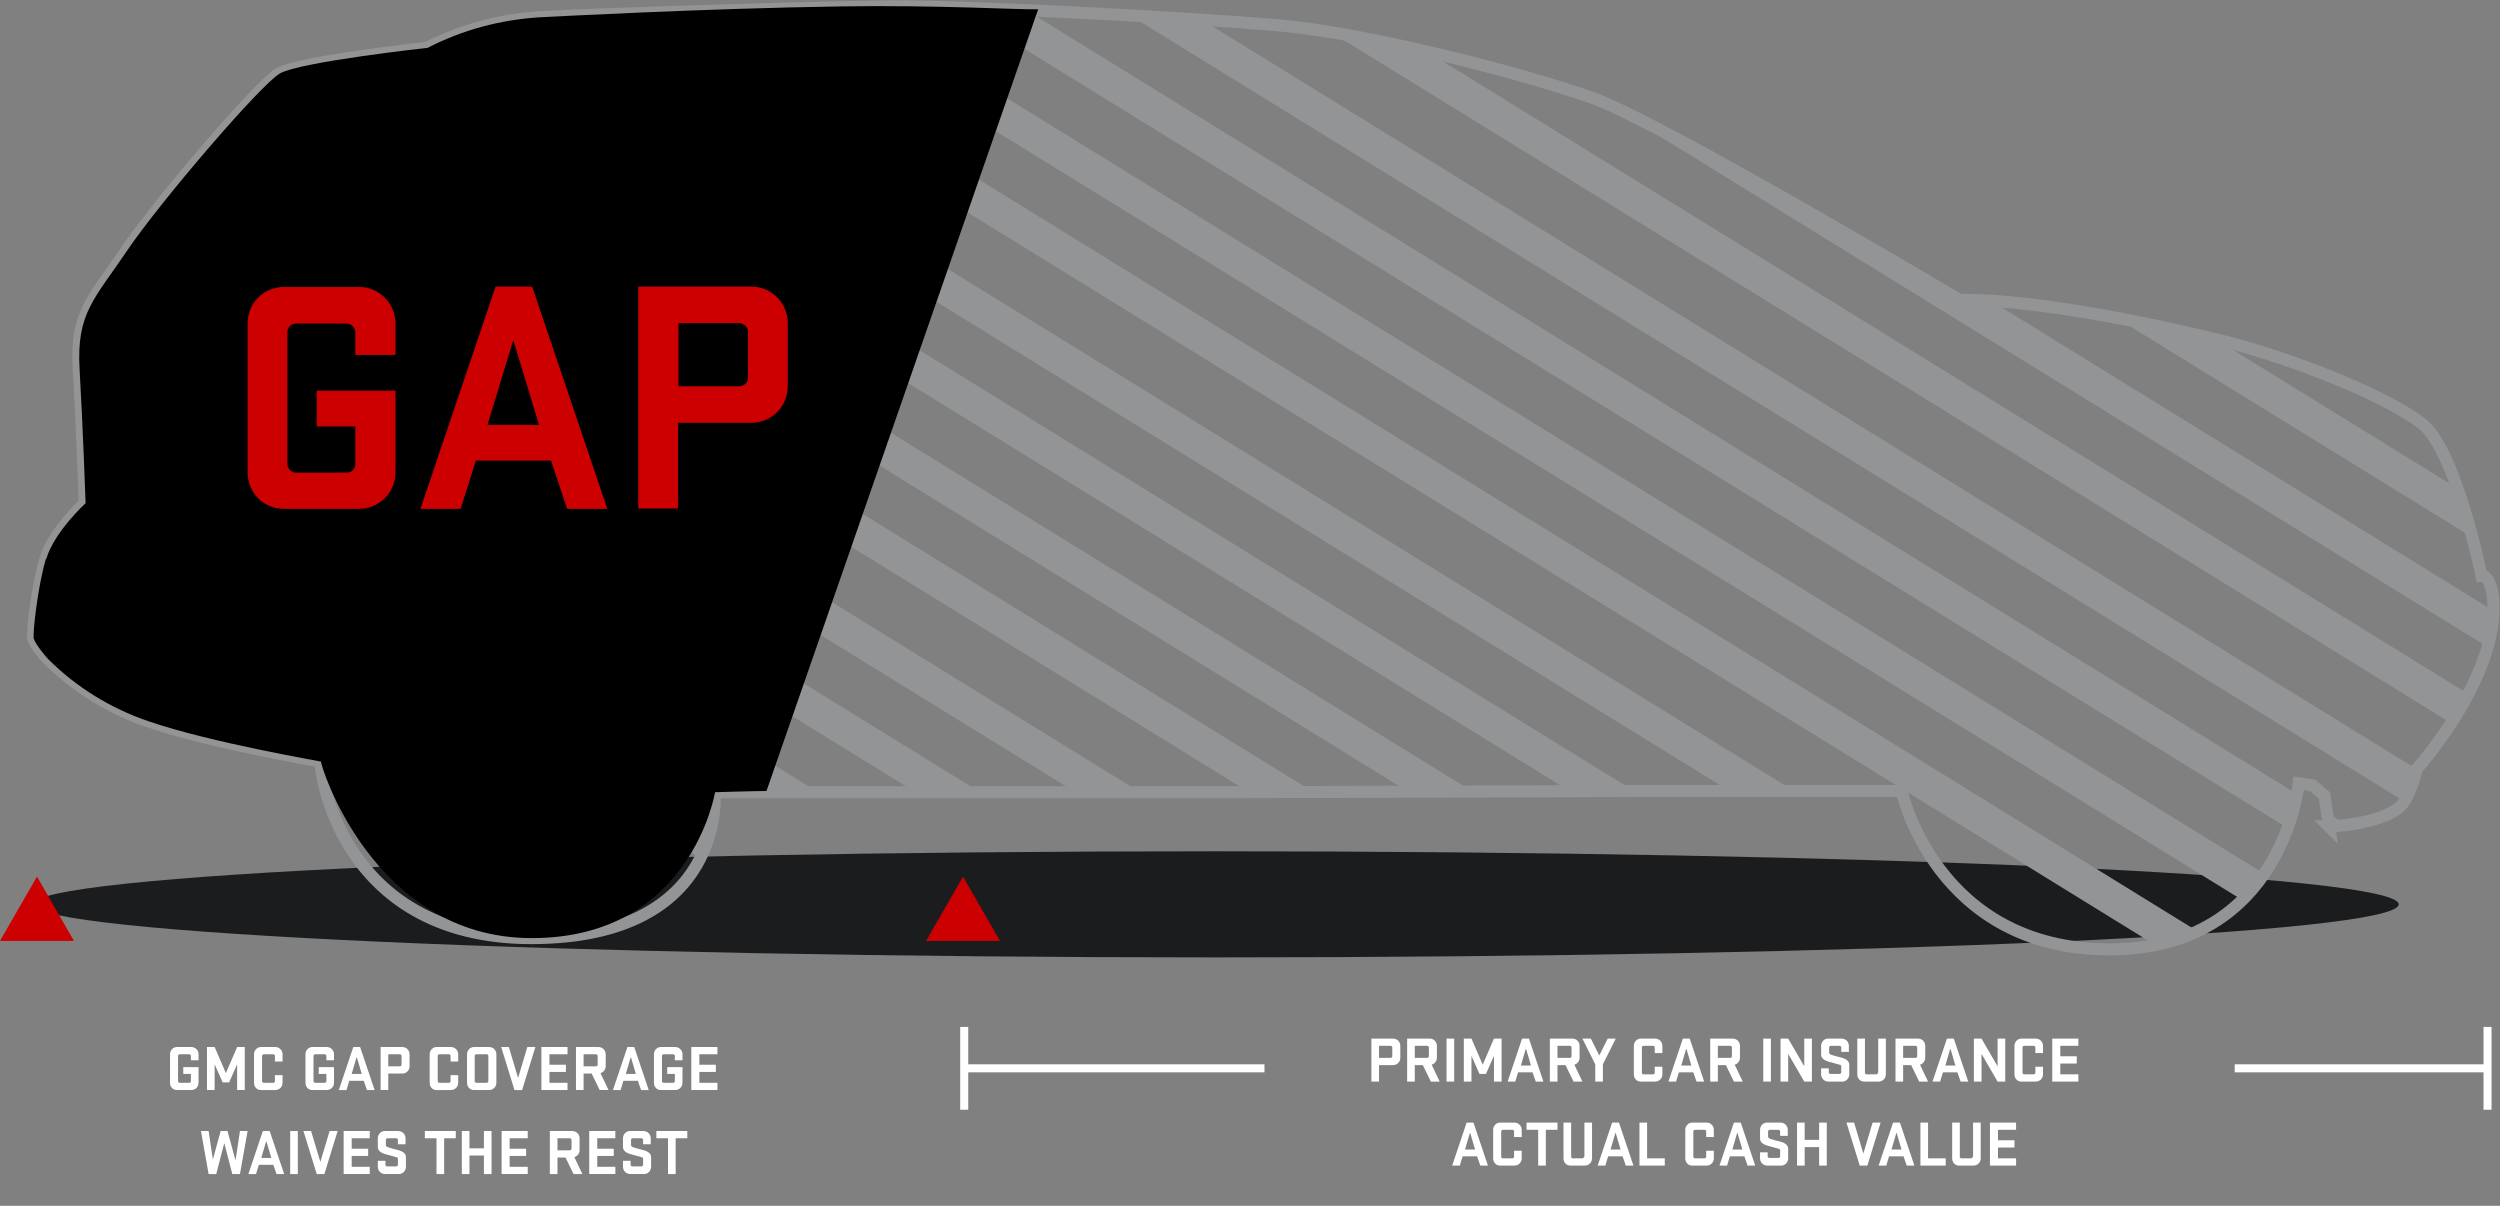 <?xml version="1.0" encoding="UTF-8"?>
<svg id="Layer_1" xmlns="http://www.w3.org/2000/svg" xmlns:xlink="http://www.w3.org/1999/xlink" version="1.1" viewBox="0 0 622 300">
  <rect x="0" y="0" width="622" height="300" fill="#808080" stroke="none"/>
  <!-- Generator: Adobe Illustrator 29.2.1, SVG Export Plug-In . SVG Version: 2.1.0 Build 116)  -->
  <defs>
    <style>
      .st0, .st1, .st2 {
        fill: none;
      }

      .st3 {
        mask: url(#mask);
      }

      .st4 {
        fill: url(#radial-gradient);
      }

      .st5 {
        fill: #c00;
      }

      .st1 {
        stroke: #929495;
        stroke-width: 3px;
      }

      .st1, .st2 {
        stroke-miterlimit: 10;
      }

      .st6 {
        fill: #fff;
      }

      .st7 {
        fill: #929495;
      }

      .st8 {
        clip-path: url(#clippath);
      }

      .st2 {
        stroke: #fff;
        stroke-width: 2px;
      }
    </style>
    <clipPath id="clippath">
      <rect class="st0" width="622" height="300"/>
    </clipPath>
    <radialGradient id="radial-gradient" cx="289.4" cy="172.7" fx="289.4" fy="172.7" r="1" gradientTransform="translate(-130155.5 14089) rotate(-.9) scale(451.6 -78.4)" gradientUnits="userSpaceOnUse">
      <stop offset=".5" stop-color="#25282a"/>
      <stop offset=".8" stop-color="#202325"/>
      <stop offset="1" stop-color="#1a1c1e"/>
    </radialGradient>
    <mask id="mask" x="-279" y="-73.2" width="1268.2" height="410.4" maskUnits="userSpaceOnUse">
      <g id="mask0_78_1090">
        <path class="st6" d="M579.4,205.6c3.7,0,16.4-1.5,18.9-6.4,1.4-2.5,2.4-5.2,3-7.9,0,0,21.8-24.2,18.8-43.9-1-4.6-2.7-4.2-2.7-4.2,0,0-6.4-31.1-14.7-37.7-8.3-6.6-31.1-16-50.2-20.8-19.1-4.7-47.3-10.3-65-10.1,0,0-73.8-43.9-91.2-50.2-17.4-6.2-56.3-16.2-78.2-18.1-22-1.9-77.5-4.9-97-4.7-19.4.2-76.4,2-87,2.7-9.7.6-19.2,3.2-27.9,7.6,0,0-31.9,3.5-36.8,6.4-4.9,2.9-29.9,32.1-38,44.1s-12.7,15.5-11.8,29.4c.8,13.8,1.5,33.4,1.5,33.4,0,0-7.8,7.1-9.8,13.9-2,6.8-3.4,18.4-3,19.8.3,1.3,3,4.6,3.6,5.1,7,6.9,15.5,12.2,24.8,15.4,15.5,5.4,43.6,10.1,43.1,10.1s3.6,43.9,52.4,43.9,45.6-36.3,45.6-36.3h127.1c12.5,0,102.2-.3,102.2-.3h66c0-.1,8.5,39.4,51.7,39.4s47.1-41.3,47.1-41.3l3.5.5,2.9,2.5,1.2,7.8Z"/>
      </g>
    </mask>
  </defs>
  <g class="st8">
    <g>
      <path class="st4" d="M8.2,225c0-7.3,131.8-13.2,294.3-13.2s294.3,5.9,294.3,13.2-131.8,13.2-294.3,13.2S8.2,232.2,8.2,225Z"/>
      <g class="st3">
        <g>
          <path class="st6" d="M333.2-69.7l653.8,403.3L333.2-69.7ZM293.4-69.7l653.8,403.3L293.4-69.7ZM253-69.7l653.8,403.3L253-69.7ZM213.2-69.7l653.8,403.3L213.2-69.7ZM170-69.7l653.8,403.3L170-69.7ZM130.2-69.7l653.8,403.3L130.2-69.7ZM89.9-69.7l653.8,403.3L89.9-69.7ZM703.9,333.6L50.1-69.7l653.8,403.3ZM6.3-69.7l653.8,403.3L6.3-69.7ZM-33.5-69.7l653.8,403.3L-33.5-69.7ZM-73.9-69.7l653.8,403.3L-73.9-69.7ZM-113.7-69.7l653.8,403.3L-113.7-69.7ZM-156.9-69.7L496.9,333.6-156.9-69.7ZM-196.7-69.7L457.1,333.6-196.7-69.7ZM-237-69.7L416.8,333.6-237-69.7ZM-276.8-69.7L377,333.6-276.8-69.7Z"/>
          <path class="st7" d="M984.8,337.2L331-66.1l4.4-7.2,653.8,403.3-4.4,7.2ZM945,337.2L291.2-66.1l4.4-7.2,653.8,403.3-4.4,7.2ZM904.6,337.2L250.8-66.1l4.4-7.2,653.8,403.3-4.4,7.2ZM864.8,337.2L211-66.1l4.4-7.2,653.8,403.3-4.4,7.2ZM821.6,337.2L167.8-66.1l4.4-7.2,653.8,403.3-4.4,7.2ZM781.8,337.2L128-66.1l4.4-7.2,653.8,403.3-4.4,7.2ZM741.5,337.2L87.7-66.1l4.4-7.2,653.8,403.3-4.4,7.2ZM701.7,337.2L47.9-66.1l4.4-7.2,653.8,403.3-4.4,7.2ZM657.9,337.2L4.1-66.1l4.4-7.2,653.8,403.3-4.4,7.2ZM618.1,337.2L-35.7-66.1l4.4-7.2,653.8,403.3-4.4,7.2ZM577.7,337.2L-76.1-66.1l4.4-7.2,653.8,403.3-4.4,7.2ZM537.9,337.2L-115.9-66.1l4.4-7.2,653.8,403.3-4.4,7.2ZM494.7,337.2L-159.1-66.1l4.4-7.2L499.1,330l-4.4,7.2ZM454.9,337.2L-198.9-66.1l4.4-7.2L459.3,330l-4.4,7.2ZM414.6,337.2L-239.2-66.1l4.4-7.2L419,330l-4.4,7.2ZM374.8,337.2L-279-66.1l4.4-7.2L379.2,330l-4.4,7.2Z"/>
        </g>
      </g>
      <path class="st1" d="M579.4,205.6c3.7,0,16.4-1.5,18.9-6.4,1.4-2.5,2.4-5.2,3-7.9,0,0,21.8-24.2,18.8-43.9-1-4.6-2.7-4.2-2.7-4.2,0,0-6.4-31.1-14.7-37.7-8.3-6.6-31.1-16-50.2-20.8-19.1-4.7-47.3-10.3-65-10.1,0,0-73.8-43.9-91.2-50.2-17.4-6.2-56.3-16.2-78.2-18.1-22-1.9-77.5-4.9-97-4.7-19.4.2-76.4,2-87,2.7-9.7.6-19.2,3.2-27.9,7.6,0,0-31.9,3.5-36.8,6.4-4.9,2.9-29.9,32.1-38,44.1s-12.7,15.5-11.8,29.4c.8,13.8,1.5,33.4,1.5,33.4,0,0-7.8,7.1-9.8,13.9-2,6.8-3.4,18.4-3,19.8.3,1.3,3,4.6,3.6,5.1,7,6.9,15.5,12.2,24.8,15.4,15.5,5.4,43.6,10.1,43.1,10.1s3.6,43.9,52.4,43.9,45.6-36.3,45.6-36.3h127.1c12.5,0,102.2-.3,102.2-.3h66c0-.1,8.5,39.4,51.7,39.4s47.1-41.3,47.1-41.3l3.5.5,2.9,2.5,1.2,7.8Z"/>
      <path d="M11.5,139.1c2-6.8,9.8-13.9,9.8-13.9,0,0-.7-19.6-1.5-33.4-.8-13.9,3.7-17.4,11.8-29.4,8.1-12,33.1-41.2,38-44.1,4.9-2.9,36.8-6.4,36.8-6.4,8.7-4.5,18.2-7,27.9-7.6,2.1-.1,41-2.2,74.7-2.7,24.3-.4,45.7.9,49.3.7l-67.6,194.5c-2.8,0-12.8.3-12.8.3,0,0-5.9,36.3-45.6,36.3s-52.9-43.9-52.4-43.9-27.5-4.7-43.1-10.1c-9.3-3.2-17.8-8.4-24.8-15.4-.5-.5-3.2-3.7-3.6-5.1-.3-1.4,1-13,3-19.8Z"/>
      <path class="st2" d="M314.6,265.8h-75"/>
      <path class="st2" d="M618.9,265.8h-62.9"/>
      <path class="st2" d="M618.9,255.5v20.6"/>
      <path class="st2" d="M239.9,255.5v20.6"/>
      <path class="st5" d="M9.2,234.1H0s4.6-8,4.6-8l4.6-8,4.6,8,4.6,8h-9.2Z"/>
      <path class="st5" d="M239.6,234.1h-9.2s4.6-8,4.6-8l4.6-8,4.6,8,4.6,8h-9.2Z"/>
      <path class="st5" d="M78.8,106v-8.8h19.6v20.3c0,5.1-4.1,9.1-9.1,9.1h-18.7c-5.1,0-9-4.1-9-9.1v-37c0-5.1,4-9.1,9-9.1h18.7c5.1,0,9.1,4.1,9.1,9.1v7.8h-10v-5.6c0-1.2-1-2.2-2.2-2.2h-12.5c-1.2,0-2.2.9-2.2,2.2v32.7c0,1.2,1,2.2,2.2,2.2h12.5c1.2,0,2.2-.9,2.2-2.2v-9.3h-9.6ZM132.4,71.3l18.7,55.3h-10l-4-12h-18.7l-3.8,12h-10l18.7-55.3h9.2ZM127.7,84.6l-6.4,21.1h12.8l-6.4-21.1ZM158.8,126.6v-55.3h28.1c5.1,0,9.1,4.1,9.1,9.1v15.7c0,5.1-4.1,9.1-9.1,9.1h-18.2v21.3h-10ZM186.1,94v-11.4c0-1.2-1-2.2-2.2-2.2h-15.1v15.7h15.1c1.2,0,2.2-.9,2.2-2.2Z"/>
      <path class="st6" d="M45.6,267.2v-1.7h3.8v3.9c0,1-.8,1.8-1.8,1.8h-3.6c-1,0-1.7-.8-1.7-1.8v-7.1c0-1,.8-1.8,1.7-1.8h3.6c1,0,1.8.8,1.8,1.8v1.5h-1.9v-1.1c0-.2-.2-.4-.4-.4h-2.4c-.2,0-.4.2-.4.4v6.3c0,.2.2.4.4.4h2.4c.2,0,.4-.2.4-.4v-1.8h-1.9ZM55.4,269.3l-2-4.5v6.4h-1.9v-10.7h1.9l2.8,6.5,2.8-6.5h1.9v10.7h-1.9v-6.4l-2,4.5h-1.6ZM68.4,269v-1.5h1.9v1.9c0,1-.8,1.8-1.8,1.8h-3.6c-1,0-1.7-.8-1.7-1.8v-7.1c0-1,.8-1.8,1.7-1.8h3.6c1,0,1.8.8,1.8,1.8v1.8h-1.9v-1.4c0-.2-.2-.4-.4-.4h-2.4c-.2,0-.4.2-.4.4v6.3c0,.2.2.4.4.4h2.4c.2,0,.4-.2.4-.4ZM79.3,267.2v-1.7h3.8v3.9c0,1-.8,1.8-1.8,1.8h-3.6c-1,0-1.7-.8-1.7-1.8v-7.1c0-1,.8-1.8,1.7-1.8h3.6c1,0,1.8.8,1.8,1.8v1.5h-1.9v-1.1c0-.2-.2-.4-.4-.4h-2.4c-.2,0-.4.2-.4.4v6.3c0,.2.2.4.4.4h2.4c.2,0,.4-.2.4-.4v-1.8h-1.9ZM89.6,260.5l3.6,10.7h-1.9l-.8-2.3h-3.6l-.7,2.3h-1.9l3.6-10.7h1.8ZM88.7,263.1l-1.2,4.1h2.5l-1.2-4.1ZM94.7,271.2v-10.7h5.4c1,0,1.8.8,1.8,1.8v3c0,1-.8,1.8-1.8,1.8h-3.5v4.1h-1.9ZM99.9,264.9v-2.2c0-.2-.2-.4-.4-.4h-2.9v3h2.9c.2,0,.4-.2.4-.4ZM112.1,269v-1.5h1.9v1.9c0,1-.8,1.8-1.8,1.8h-3.6c-1,0-1.7-.8-1.7-1.8v-7.1c0-1,.8-1.8,1.7-1.8h3.6c1,0,1.8.8,1.8,1.8v1.8h-1.9v-1.4c0-.2-.2-.4-.4-.4h-2.4c-.2,0-.4.2-.4.4v6.3c0,.2.2.4.4.4h2.4c.2,0,.4-.2.4-.4ZM117.9,271.2c-1,0-1.7-.8-1.7-1.8v-7.1c0-1,.8-1.8,1.7-1.8h3.8c1,0,1.8.8,1.8,1.8v7.1c0,1-.8,1.8-1.8,1.8h-3.8ZM121.5,269v-6.3c0-.2-.2-.4-.4-.4h-2.6c-.2,0-.4.2-.4.4v6.3c0,.2.2.4.4.4h2.6c.2,0,.4-.2.4-.4ZM133.2,260.5l-3.3,10.7h-1.9l-3.3-10.7h1.9l2.3,7.7,2.3-7.7h1.9ZM134.7,271.2v-10.7h6.5v1.8h-4.5v2.6h4.1v1.8h-4.1v2.7h4.5v1.8h-6.5ZM149.2,271.2l-2-4.1h-2v4.1h-1.9v-10.7h5.6c1,0,1.8.8,1.8,1.8v3c0,.8-.6,1.5-1.3,1.7l2,4.2h-2.1ZM148.7,264.9v-2.2c0-.2-.2-.4-.4-.4h-3.1v3h3.1c.2,0,.4-.2.4-.4ZM157.8,260.5l3.6,10.7h-1.9l-.8-2.3h-3.6l-.7,2.3h-1.9l3.6-10.7h1.8ZM156.9,263.1l-1.2,4.1h2.5l-1.2-4.1ZM166,267.2v-1.7h3.8v3.9c0,1-.8,1.8-1.8,1.8h-3.6c-1,0-1.7-.8-1.7-1.8v-7.1c0-1,.8-1.8,1.7-1.8h3.6c1,0,1.8.8,1.8,1.8v1.5h-1.9v-1.1c0-.2-.2-.4-.4-.4h-2.4c-.2,0-.4.2-.4.4v6.3c0,.2.2.4.4.4h2.4c.2,0,.4-.2.4-.4v-1.8h-1.9ZM172,271.2v-10.7h6.5v1.8h-4.5v2.6h4.1v1.8h-4.1v2.7h4.5v1.8h-6.5Z"/>
      <path class="st6" d="M52.9,288.7l2-7.3h1.7l2,7.3,1.1-7.3h1.9l-1.9,10.7h-1.9l-2-7.7-2,7.7h-1.9l-1.9-10.7h1.9l1.1,7.3ZM67.1,281.4l3.6,10.7h-1.9l-.8-2.3h-3.6l-.7,2.3h-1.9l3.6-10.7h1.8ZM66.2,284l-1.2,4.1h2.5l-1.2-4.1ZM74.1,281.4v10.7h-1.9v-10.7h1.9ZM84,281.4l-3.3,10.7h-1.9l-3.3-10.7h1.9l2.3,7.7,2.3-7.7h1.9ZM85.5,292.1v-10.7h6.5v1.8h-4.5v2.6h4.1v1.8h-4.1v2.7h4.5v1.8h-6.5ZM98.6,287.9c-1.2-.3-1.7-.5-2.9-.8-.9-.3-1.7-.8-1.7-1.7v-2.2c0-1,.8-1.8,1.7-1.8h3.4c1,0,1.8.8,1.8,1.8v1.5h-1.9v-1.1c0-.2-.2-.4-.4-.4h-2.2c-.2,0-.4.2-.4.4v1.3c0,.2.2.4.4.5.9.3,1.7.5,2.9.8.9.3,1.7.8,1.7,1.7v2.4c0,1-.8,1.8-1.7,1.8h-3.5c-1,0-1.8-.8-1.8-1.8v-1.5h1.9v1c0,.2.2.4.4.4h2.3c.2,0,.4-.2.4-.4v-1.5c0-.2-.2-.4-.4-.4ZM105.7,283.2v-1.8h7.7v1.8h-2.9v8.9h-1.9v-8.9h-2.9ZM120.4,292.1v-4.6h-3.6v4.6h-1.9v-10.7h1.9v4.3h3.6v-4.3h1.9v10.7h-1.9ZM124.8,292.1v-10.7h6.5v1.8h-4.5v2.6h4.1v1.8h-4.1v2.7h4.5v1.8h-6.5ZM142.7,292.1l-2-4.1h-2v4.1h-1.9v-10.7h5.6c1,0,1.8.8,1.8,1.8v3c0,.8-.6,1.5-1.3,1.7l2,4.2h-2.1ZM142.2,285.8v-2.2c0-.2-.2-.4-.4-.4h-3.1v3h3.1c.2,0,.4-.2.4-.4ZM146.6,292.1v-10.7h6.5v1.8h-4.5v2.6h4.1v1.8h-4.1v2.7h4.5v1.8h-6.5ZM159.6,287.9c-1.2-.3-1.7-.5-2.9-.8-.9-.3-1.7-.8-1.7-1.7v-2.2c0-1,.8-1.8,1.7-1.8h3.4c1,0,1.8.8,1.8,1.8v1.5h-1.9v-1.1c0-.2-.2-.4-.4-.4h-2.2c-.2,0-.4.2-.4.4v1.3c0,.2.2.4.4.5.9.3,1.7.5,2.9.8.9.3,1.7.8,1.7,1.7v2.4c0,1-.8,1.8-1.7,1.8h-3.5c-1,0-1.8-.8-1.8-1.8v-1.5h1.9v1c0,.2.2.4.4.4h2.3c.2,0,.4-.2.4-.4v-1.5c0-.2-.2-.4-.4-.4ZM163.3,283.2v-1.8h7.7v1.8h-2.9v8.9h-1.9v-8.9h-2.9Z"/>
      <path class="st6" d="M341.2,269.1v-10.7h5.4c1,0,1.8.8,1.8,1.8v3c0,1-.8,1.8-1.8,1.8h-3.5v4.1h-1.9ZM346.4,262.8v-2.2c0-.2-.2-.4-.4-.4h-2.9v3h2.9c.2,0,.4-.2.4-.4ZM356,269.1l-2-4.1h-2v4.1h-1.9v-10.7h5.6c1,0,1.8.8,1.8,1.8v3c0,.8-.6,1.5-1.3,1.7l2,4.2h-2.1ZM355.5,262.8v-2.2c0-.2-.2-.4-.4-.4h-3.1v3h3.1c.2,0,.4-.2.4-.4ZM361.8,258.4v10.7h-1.9v-10.7h1.9ZM368.1,267.2l-2-4.5v6.4h-1.9v-10.7h1.9l2.8,6.5,2.8-6.5h1.9v10.7h-1.9v-6.4l-2,4.5h-1.6ZM380.4,258.4l3.6,10.7h-1.9l-.8-2.3h-3.6l-.7,2.3h-1.9l3.6-10.7h1.8ZM379.6,261l-1.2,4.1h2.5l-1.2-4.1ZM391.5,269.1l-2-4.1h-2v4.1h-1.9v-10.7h5.6c1,0,1.8.8,1.8,1.8v3c0,.8-.6,1.5-1.3,1.7l2,4.2h-2.1ZM391,262.8v-2.2c0-.2-.2-.4-.4-.4h-3.1v3h3.1c.2,0,.4-.2.4-.4ZM395.8,258.4l2.1,4.2,2.1-4.2h2l-3.2,6.4v4.3h-1.9v-4.3l-3.2-6.4h2ZM411.7,266.9v-1.5h1.9v1.9c0,1-.8,1.8-1.8,1.8h-3.6c-1,0-1.7-.8-1.7-1.8v-7.1c0-1,.8-1.8,1.7-1.8h3.6c1,0,1.8.8,1.8,1.8v1.8h-1.9v-1.4c0-.2-.2-.4-.4-.4h-2.4c-.2,0-.4.2-.4.4v6.3c0,.2.2.4.4.4h2.4c.2,0,.4-.2.4-.4ZM420.4,258.4l3.6,10.7h-1.9l-.8-2.3h-3.6l-.7,2.3h-1.9l3.6-10.7h1.8ZM419.5,261l-1.2,4.1h2.5l-1.2-4.1ZM431.4,269.1l-2-4.1h-2v4.1h-1.9v-10.7h5.6c1,0,1.8.8,1.8,1.8v3c0,.8-.6,1.5-1.3,1.7l2,4.2h-2.1ZM430.9,262.8v-2.2c0-.2-.2-.4-.4-.4h-3.1v3h3.1c.2,0,.4-.2.4-.4ZM440.6,258.4v10.7h-1.9v-10.7h1.9ZM450.8,258.4v10.7h-1.9l-4-6.9v6.9h-1.9v-10.7h1.9l4,6.9v-6.9h1.9ZM457.7,264.9c-1.2-.3-1.7-.5-2.9-.8-.9-.3-1.7-.8-1.7-1.7v-2.2c0-1,.8-1.8,1.7-1.8h3.4c1,0,1.8.8,1.8,1.8v1.5h-1.9v-1.1c0-.2-.2-.4-.4-.4h-2.2c-.2,0-.4.2-.4.4v1.3c0,.2.2.4.4.5.9.3,1.7.5,2.9.8.9.3,1.7.8,1.7,1.7v2.4c0,1-.8,1.8-1.7,1.8h-3.5c-1,0-1.8-.8-1.8-1.8v-1.5h1.9v1c0,.2.2.4.4.4h2.3c.2,0,.4-.2.4-.4v-1.5c0-.2-.2-.4-.4-.4ZM467.3,266.9v-8.5h1.9v8.9c0,1-.8,1.8-1.8,1.8h-3.6c-1,0-1.7-.8-1.7-1.8v-8.9h1.9v8.5c0,.2.2.4.4.4h2.4c.2,0,.4-.2.4-.4ZM477.5,269.1l-2-4.1h-2v4.1h-1.9v-10.7h5.6c1,0,1.8.8,1.8,1.8v3c0,.8-.6,1.5-1.3,1.7l2,4.2h-2.1ZM477,262.8v-2.2c0-.2-.2-.4-.4-.4h-3.1v3h3.1c.2,0,.4-.2.4-.4ZM486.1,258.4l3.6,10.7h-1.9l-.8-2.3h-3.6l-.7,2.3h-1.9l3.6-10.7h1.8ZM485.2,261l-1.2,4.1h2.5l-1.2-4.1ZM498.9,258.4v10.7h-1.9l-4-6.9v6.9h-1.9v-10.7h1.9l4,6.9v-6.9h1.9ZM506.4,266.9v-1.5h1.9v1.9c0,1-.8,1.8-1.8,1.8h-3.6c-1,0-1.7-.8-1.7-1.8v-7.1c0-1,.8-1.8,1.7-1.8h3.6c1,0,1.8.8,1.8,1.8v1.8h-1.9v-1.4c0-.2-.2-.4-.4-.4h-2.4c-.2,0-.4.2-.4.4v6.3c0,.2.2.4.4.4h2.4c.2,0,.4-.2.4-.4ZM510.6,269.1v-10.7h6.5v1.8h-4.5v2.6h4.1v1.8h-4.1v2.7h4.5v1.8h-6.5Z"/>
      <path class="st6" d="M366.6,279.3l3.6,10.7h-1.9l-.8-2.3h-3.6l-.7,2.3h-1.9l3.6-10.7h1.8ZM365.7,281.9l-1.2,4.1h2.5l-1.2-4.1ZM376.7,287.8v-1.5h1.9v1.9c0,1-.8,1.8-1.8,1.8h-3.6c-1,0-1.7-.8-1.7-1.8v-7.1c0-1,.8-1.8,1.7-1.8h3.6c1,0,1.8.8,1.8,1.8v1.8h-1.9v-1.4c0-.2-.2-.4-.4-.4h-2.4c-.2,0-.4.2-.4.4v6.3c0,.2.2.4.4.4h2.4c.2,0,.4-.2.4-.4ZM379.8,281.1v-1.8h7.7v1.8h-2.9v8.9h-1.9v-8.9h-2.9ZM394.2,287.8v-8.5h1.9v8.9c0,1-.8,1.8-1.8,1.8h-3.6c-1,0-1.7-.8-1.7-1.8v-8.9h1.9v8.5c0,.2.2.4.4.4h2.4c.2,0,.4-.2.4-.4ZM402.8,279.3l3.6,10.7h-1.9l-.8-2.3h-3.6l-.7,2.3h-1.9l3.6-10.7h1.8ZM401.9,281.9l-1.2,4.1h2.5l-1.2-4.1ZM407.9,290v-10.7h1.9v8.9h4.4v1.8h-6.3ZM424.5,287.8v-1.5h1.9v1.9c0,1-.8,1.8-1.8,1.8h-3.6c-1,0-1.7-.8-1.7-1.8v-7.1c0-1,.8-1.8,1.7-1.8h3.6c1,0,1.8.8,1.8,1.8v1.8h-1.9v-1.4c0-.2-.2-.4-.4-.4h-2.4c-.2,0-.4.2-.4.4v6.3c0,.2.2.4.4.4h2.4c.2,0,.4-.2.4-.4ZM433.1,279.3l3.6,10.7h-1.9l-.8-2.3h-3.6l-.7,2.3h-1.9l3.6-10.7h1.8ZM432.2,281.9l-1.2,4.1h2.5l-1.2-4.1ZM442.5,285.8c-1.2-.3-1.7-.5-2.9-.8-.9-.3-1.7-.8-1.7-1.7v-2.2c0-1,.8-1.8,1.7-1.8h3.4c1,0,1.8.8,1.8,1.8v1.5h-1.9v-1.1c0-.2-.2-.4-.4-.4h-2.2c-.2,0-.4.2-.4.4v1.3c0,.2.2.4.4.5.9.3,1.7.5,2.9.8.9.3,1.7.8,1.7,1.7v2.4c0,1-.8,1.8-1.7,1.8h-3.5c-1,0-1.8-.8-1.8-1.8v-1.5h1.9v1c0,.2.2.4.4.4h2.3c.2,0,.4-.2.4-.4v-1.5c0-.2-.2-.4-.4-.4ZM452.6,290v-4.6h-3.6v4.6h-1.9v-10.7h1.9v4.3h3.6v-4.3h1.9v10.7h-1.9ZM467.9,279.3l-3.3,10.7h-1.9l-3.3-10.7h1.9l2.3,7.7,2.3-7.7h1.9ZM472.7,279.3l3.6,10.7h-1.9l-.8-2.3h-3.6l-.7,2.3h-1.9l3.6-10.7h1.8ZM471.8,281.9l-1.2,4.1h2.5l-1.2-4.1ZM477.8,290v-10.7h1.9v8.9h4.4v1.8h-6.3ZM490.9,287.8v-8.5h1.9v8.9c0,1-.8,1.8-1.8,1.8h-3.6c-1,0-1.7-.8-1.7-1.8v-8.9h1.9v8.5c0,.2.2.4.4.4h2.4c.2,0,.4-.2.4-.4ZM495.1,290v-10.7h6.5v1.8h-4.5v2.6h4.1v1.8h-4.1v2.7h4.5v1.8h-6.5Z"/>
    </g>
  </g>
</svg>